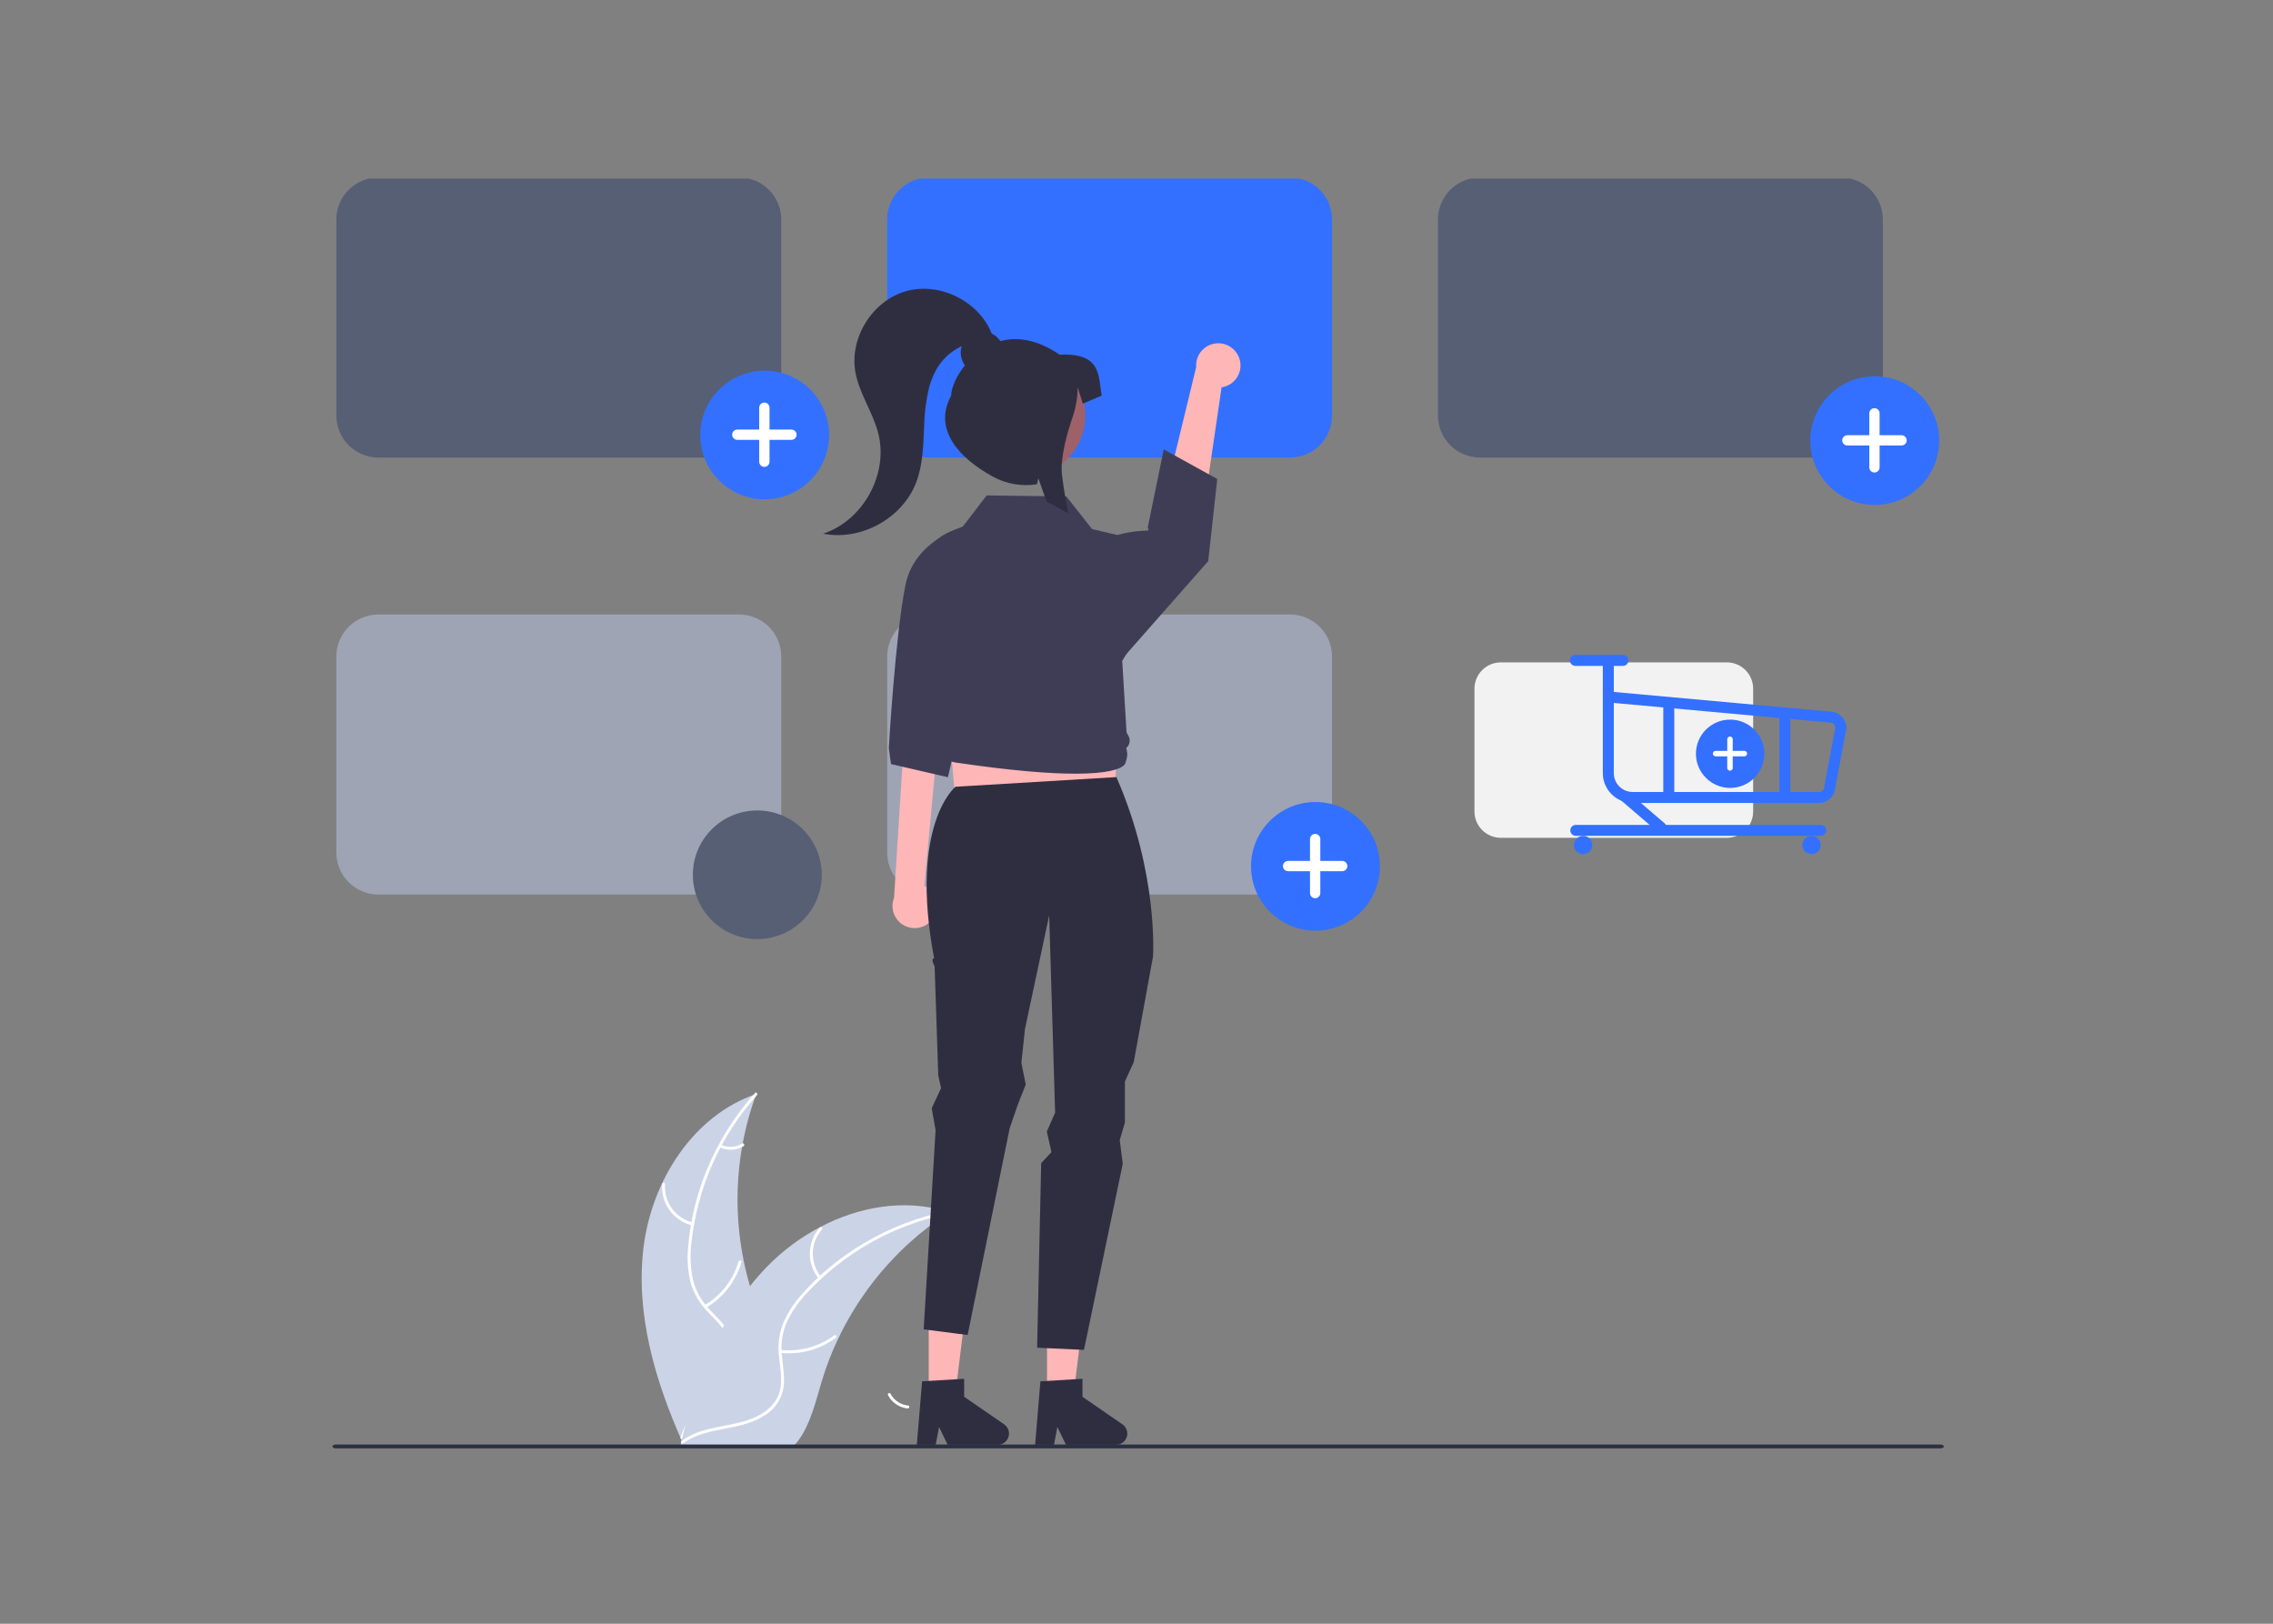<svg width="700" height="500" viewBox="0 0 700 500" fill="none" xmlns="http://www.w3.org/2000/svg">
<rect x="0" y="0" width="700" height="500" fill="#808080" stroke="none"/>
<g clip-path="url(#clip0_108_846)">
<path d="M198.197 384.003C200.739 363.603 213.408 343.503 232.902 336.864C225.214 357.862 225.215 380.897 232.907 401.893C235.902 409.98 240.078 418.663 237.26 426.813C235.507 431.884 231.218 435.764 226.424 438.19C221.63 440.616 216.309 441.773 211.055 442.906L210.021 443.759C201.68 424.963 195.655 404.404 198.197 384.003Z" fill="#CBD3E6"/>
<path d="M233.095 337.25C221.742 349.945 214.686 365.887 212.929 382.812C212.486 386.449 212.62 390.133 213.327 393.728C214.128 397.208 215.849 400.41 218.31 403.002C220.556 405.465 223.139 407.725 224.746 410.689C225.546 412.219 226.013 413.9 226.116 415.623C226.219 417.345 225.956 419.07 225.345 420.684C223.926 424.745 221.13 428.056 218.282 431.198C215.121 434.687 211.782 438.261 210.438 442.887C210.275 443.447 209.413 443.162 209.576 442.602C211.914 434.555 219.742 429.984 223.475 422.736C225.216 419.353 225.947 415.427 224.315 411.857C222.887 408.735 220.225 406.402 217.929 403.928C215.491 401.435 213.702 398.384 212.718 395.041C211.831 391.494 211.555 387.821 211.902 384.181C212.553 375.973 214.492 367.919 217.65 360.313C221.205 351.612 226.226 343.582 232.494 336.571C232.882 336.137 233.481 336.819 233.095 337.25Z" fill="white"/>
<path d="M213.173 377.329C210.368 376.649 207.896 374.997 206.199 372.666C204.502 370.335 203.69 367.478 203.909 364.606C203.919 364.489 203.974 364.38 204.063 364.303C204.151 364.225 204.267 364.185 204.384 364.191C204.502 364.197 204.613 364.248 204.693 364.334C204.774 364.42 204.818 364.533 204.816 364.651C204.607 367.326 205.364 369.987 206.948 372.154C208.533 374.321 210.842 375.851 213.458 376.469C214.026 376.604 213.738 377.463 213.173 377.329Z" fill="white"/>
<path d="M217.006 401.903C222.073 398.884 225.813 394.07 227.481 388.421C227.646 387.861 228.508 388.145 228.343 388.705C226.596 394.58 222.694 399.582 217.414 402.713C216.911 403.011 216.505 402.2 217.006 401.903Z" fill="white"/>
<path d="M222.048 352.47C223.078 352.959 224.214 353.184 225.354 353.127C226.493 353.069 227.6 352.73 228.576 352.139C229.075 351.835 229.48 352.646 228.984 352.948C227.903 353.596 226.68 353.969 225.421 354.035C224.162 354.102 222.906 353.86 221.763 353.33C221.651 353.289 221.559 353.208 221.505 353.101C221.452 352.995 221.441 352.872 221.474 352.758C221.513 352.644 221.594 352.55 221.702 352.496C221.809 352.442 221.933 352.433 222.048 352.47Z" fill="white"/>
<path d="M292.322 373.302C292.016 373.5 291.709 373.699 291.402 373.906C287.297 376.6 283.417 379.623 279.802 382.944C279.519 383.197 279.235 383.457 278.959 383.717C270.335 391.811 263.292 401.433 258.188 412.094C256.161 416.338 254.46 420.73 253.1 425.231C251.223 431.448 249.683 438.338 245.967 443.423C245.585 443.958 245.171 444.468 244.725 444.952H211.143C211.067 444.914 210.99 444.883 210.913 444.845L209.572 444.906C209.626 444.669 209.687 444.424 209.741 444.187C209.772 444.05 209.81 443.912 209.841 443.774C209.863 443.683 209.887 443.591 209.902 443.507C209.909 443.476 209.917 443.446 209.925 443.423C209.94 443.339 209.963 443.262 209.979 443.186C210.316 441.817 210.663 440.448 211.021 439.079C211.021 439.072 211.021 439.072 211.028 439.064C213.652 428.608 217.51 418.5 222.521 408.951C222.674 408.668 222.827 408.377 222.996 408.094C225.316 403.868 227.979 399.837 230.957 396.043C232.595 393.971 234.336 391.983 236.175 390.086C240.936 385.195 246.438 381.082 252.48 377.897C264.524 371.55 278.469 369.119 291.341 372.996C291.671 373.095 291.993 373.195 292.322 373.302Z" fill="#CBD3E6"/>
<path d="M292.248 373.727C275.525 377.042 260.274 385.531 248.66 397.989C246.113 400.627 243.997 403.648 242.392 406.943C240.933 410.204 240.375 413.794 240.776 417.343C241.084 420.658 241.783 424.015 241.278 427.347C240.994 429.049 240.352 430.672 239.396 432.11C238.439 433.547 237.189 434.766 235.727 435.688C232.144 438.078 227.914 439.041 223.745 439.839C219.116 440.725 214.294 441.572 210.43 444.458C209.962 444.808 209.446 444.062 209.913 443.713C216.635 438.693 225.642 439.746 232.996 436.202C236.427 434.548 239.379 431.852 240.229 428.02C240.973 424.669 240.254 421.208 239.914 417.853C239.472 414.398 239.884 410.886 241.115 407.626C242.546 404.26 244.541 401.162 247.014 398.464C252.485 392.302 258.893 387.036 266.003 382.86C274.09 378.05 282.943 374.655 292.178 372.823C292.75 372.71 292.816 373.615 292.248 373.727Z" fill="white"/>
<path d="M252.163 393.758C250.334 391.529 249.357 388.724 249.408 385.844C249.459 382.963 250.535 380.195 252.442 378.032C252.83 377.596 253.527 378.177 253.139 378.613C251.359 380.624 250.358 383.203 250.315 385.885C250.273 388.568 251.194 391.177 252.91 393.242C253.282 393.691 252.534 394.204 252.163 393.758Z" fill="white"/>
<path d="M240.398 415.682C246.265 416.315 252.155 414.719 256.895 411.211C257.364 410.863 257.881 411.608 257.412 411.956C252.473 415.597 246.339 417.246 240.236 416.573C239.654 416.509 239.819 415.618 240.398 415.682Z" fill="white"/>
<path d="M274.245 429.156C274.773 430.166 275.544 431.028 276.489 431.667C277.433 432.305 278.522 432.7 279.657 432.815C280.24 432.872 280.074 433.763 279.495 433.706C278.242 433.573 277.04 433.136 275.994 432.433C274.949 431.73 274.092 430.782 273.499 429.672C273.434 429.572 273.41 429.451 273.431 429.334C273.453 429.217 273.518 429.113 273.614 429.042C273.713 428.974 273.835 428.948 273.953 428.969C274.071 428.991 274.176 429.058 274.245 429.156Z" fill="white"/>
<path d="M227.643 140.896H116.535C113.102 140.892 109.81 139.529 107.382 137.106C104.954 134.683 103.589 131.398 103.585 127.971V67.577C103.589 64.151 104.954 60.865 107.382 58.443C109.81 56.02 113.102 54.657 116.535 54.653H227.643C231.076 54.657 234.368 56.02 236.795 58.443C239.223 60.865 240.589 64.151 240.593 67.577V127.971C240.589 131.398 239.223 134.683 236.796 137.106C234.368 139.529 231.076 140.892 227.643 140.896Z" fill="#565F74"/>
<path d="M397.271 140.896H286.163C282.73 140.892 279.438 139.529 277.01 137.106C274.582 134.683 273.217 131.398 273.213 127.971V67.577C273.217 64.151 274.582 60.865 277.01 58.443C279.438 56.02 282.73 54.657 286.163 54.653H397.271C400.704 54.657 403.996 56.02 406.423 58.443C408.851 60.865 410.217 64.151 410.221 67.577V127.971C410.217 131.398 408.851 134.683 406.423 137.106C403.996 139.529 400.704 140.892 397.271 140.896Z" fill="#3370FF"/>
<path d="M566.9 140.896H455.793C452.36 140.892 449.068 139.529 446.64 137.106C444.212 134.683 442.847 131.398 442.843 127.971V67.577C442.847 64.151 444.212 60.865 446.64 58.443C449.068 56.02 452.36 54.657 455.793 54.653H566.9C570.334 54.657 573.625 56.02 576.053 58.443C578.481 60.865 579.847 64.151 579.851 67.577V127.971C579.847 131.398 578.481 134.683 576.053 137.106C573.626 139.529 570.334 140.892 566.9 140.896Z" fill="#565F74"/>
<path d="M227.643 275.462H116.535C113.102 275.458 109.81 274.095 107.382 271.672C104.954 269.248 103.589 265.963 103.585 262.537V202.142C103.589 198.716 104.954 195.431 107.382 193.008C109.81 190.585 113.102 189.222 116.535 189.218H227.643C231.076 189.222 234.368 190.585 236.795 193.008C239.223 195.431 240.589 198.716 240.593 202.142V262.537C240.589 265.963 239.223 269.248 236.796 271.672C234.368 274.095 231.076 275.458 227.643 275.462Z" fill="#9EA4B4"/>
<path d="M397.271 275.462H286.163C282.73 275.458 279.438 274.095 277.01 271.672C274.582 269.248 273.217 265.963 273.213 262.537V202.142C273.217 198.716 274.582 195.431 277.01 193.008C279.438 190.585 282.73 189.222 286.163 189.218H397.271C400.704 189.222 403.996 190.585 406.423 193.008C408.851 195.431 410.217 198.716 410.221 202.142V262.537C410.217 265.963 408.851 269.248 406.423 271.672C403.996 274.095 400.704 275.458 397.271 275.462Z" fill="#9EA4B4"/>
<path d="M405.117 286.575C416.076 286.575 424.961 277.708 424.961 266.77C424.961 255.832 416.076 246.965 405.117 246.965C394.157 246.965 385.272 255.832 385.272 266.77C385.272 277.708 394.157 286.575 405.117 286.575Z" fill="#3370FF"/>
<path d="M413.356 265.107H406.609V258.373C406.609 258.165 406.568 257.959 406.489 257.767C406.409 257.575 406.292 257.4 406.144 257.253C405.997 257.106 405.822 256.989 405.629 256.909C405.437 256.83 405.23 256.789 405.022 256.789C404.813 256.789 404.607 256.83 404.414 256.909C404.222 256.989 404.047 257.106 403.899 257.253C403.752 257.4 403.635 257.575 403.555 257.767C403.475 257.959 403.434 258.165 403.434 258.373V265.107H396.687C396.479 265.107 396.272 265.148 396.08 265.228C395.887 265.307 395.712 265.424 395.565 265.571C395.417 265.718 395.3 265.893 395.22 266.085C395.141 266.277 395.1 266.483 395.1 266.691C395.1 266.899 395.141 267.106 395.22 267.298C395.3 267.49 395.417 267.665 395.565 267.812C395.712 267.959 395.887 268.076 396.08 268.155C396.272 268.235 396.479 268.276 396.687 268.276H403.434V275.009C403.434 275.218 403.475 275.424 403.555 275.616C403.635 275.808 403.752 275.983 403.899 276.13C404.047 276.277 404.222 276.394 404.414 276.473C404.607 276.553 404.813 276.594 405.022 276.594C405.443 276.594 405.847 276.427 406.144 276.13C406.442 275.833 406.609 275.43 406.609 275.009V268.276H413.356C413.565 268.276 413.771 268.235 413.964 268.155C414.157 268.076 414.332 267.959 414.479 267.812C414.626 267.665 414.743 267.49 414.823 267.298C414.903 267.105 414.944 266.899 414.944 266.691C414.944 266.483 414.903 266.277 414.823 266.085C414.743 265.893 414.626 265.718 414.479 265.571C414.332 265.424 414.157 265.307 413.964 265.227C413.771 265.148 413.565 265.107 413.356 265.107Z" fill="white"/>
<path d="M577.355 155.482C588.314 155.482 597.199 146.615 597.199 135.677C597.199 124.739 588.314 115.873 577.355 115.873C566.395 115.873 557.511 124.739 557.511 135.677C557.511 146.615 566.395 155.482 577.355 155.482Z" fill="#3370FF"/>
<path d="M585.595 134.014H578.848V127.281C578.848 127.072 578.807 126.866 578.727 126.674C578.647 126.482 578.53 126.307 578.383 126.16C578.235 126.013 578.06 125.896 577.868 125.817C577.675 125.737 577.469 125.696 577.26 125.696C577.052 125.696 576.845 125.737 576.653 125.817C576.46 125.896 576.285 126.013 576.137 126.16C575.99 126.307 575.873 126.482 575.793 126.674C575.714 126.866 575.672 127.072 575.672 127.281V134.014H568.926C568.717 134.014 568.511 134.055 568.318 134.135C568.125 134.214 567.95 134.331 567.803 134.478C567.655 134.625 567.539 134.8 567.459 134.992C567.379 135.185 567.338 135.391 567.338 135.599C567.338 135.807 567.379 136.013 567.459 136.205C567.539 136.397 567.655 136.572 567.803 136.719C567.95 136.866 568.125 136.983 568.318 137.063C568.511 137.142 568.717 137.183 568.926 137.183H575.673V143.917C575.673 144.125 575.714 144.331 575.793 144.523C575.873 144.715 575.99 144.89 576.138 145.037C576.285 145.184 576.46 145.301 576.653 145.381C576.845 145.46 577.052 145.501 577.26 145.501C577.681 145.501 578.085 145.334 578.383 145.037C578.68 144.74 578.848 144.337 578.848 143.917V137.183H585.595C585.803 137.183 586.01 137.142 586.202 137.062C586.395 136.983 586.57 136.866 586.717 136.719C586.865 136.572 586.982 136.397 587.061 136.205C587.141 136.013 587.182 135.807 587.182 135.599C587.182 135.39 587.141 135.184 587.061 134.992C586.982 134.8 586.865 134.625 586.717 134.478C586.57 134.331 586.395 134.214 586.202 134.135C586.01 134.055 585.803 134.014 585.595 134.014Z" fill="white"/>
<path d="M235.488 153.746C246.447 153.746 255.332 144.879 255.332 133.941C255.332 123.003 246.447 114.136 235.488 114.136C224.528 114.136 215.644 123.003 215.644 133.941C215.644 144.879 224.528 153.746 235.488 153.746Z" fill="#3370FF"/>
<path d="M243.728 132.278H236.981V125.544C236.981 125.336 236.94 125.13 236.86 124.938C236.78 124.746 236.663 124.571 236.516 124.424C236.368 124.277 236.193 124.16 236.001 124.08C235.808 124.001 235.601 123.96 235.393 123.96C235.184 123.96 234.978 124.001 234.785 124.08C234.593 124.16 234.418 124.277 234.27 124.424C234.123 124.571 234.006 124.746 233.926 124.938C233.846 125.13 233.805 125.336 233.805 125.544V132.278H227.058C226.85 132.278 226.643 132.319 226.451 132.398C226.258 132.478 226.083 132.595 225.936 132.742C225.788 132.889 225.671 133.064 225.592 133.256C225.512 133.448 225.471 133.654 225.471 133.862C225.471 134.283 225.638 134.686 225.936 134.983C226.233 135.28 226.637 135.447 227.058 135.447H233.805V142.18C233.805 142.388 233.846 142.595 233.926 142.787C234.006 142.979 234.123 143.154 234.27 143.301C234.418 143.448 234.593 143.565 234.785 143.644C234.978 143.724 235.184 143.765 235.393 143.765C235.601 143.765 235.808 143.724 236.001 143.644C236.193 143.565 236.368 143.448 236.516 143.301C236.663 143.154 236.78 142.979 236.86 142.787C236.94 142.595 236.981 142.388 236.981 142.18V135.447H243.728C243.936 135.447 244.143 135.406 244.335 135.326C244.528 135.246 244.703 135.13 244.85 134.983C244.998 134.836 245.115 134.661 245.194 134.469C245.274 134.276 245.315 134.07 245.315 133.862C245.315 133.442 245.148 133.039 244.85 132.742C244.552 132.445 244.149 132.278 243.728 132.278Z" fill="white"/>
<path d="M381.692 110.426C382.004 111.368 382.105 112.366 381.989 113.351C381.872 114.336 381.541 115.283 381.018 116.126C380.495 116.97 379.793 117.688 378.961 118.231C378.13 118.774 377.189 119.129 376.206 119.27L368.301 173.123L355.333 166.802L368.376 113.047C368.248 111.382 368.736 109.728 369.749 108.399C370.761 107.069 372.226 106.157 373.868 105.833C375.509 105.51 377.212 105.8 378.654 106.646C380.096 107.492 381.177 108.837 381.692 110.426Z" fill="#FFB6B6"/>
<path d="M287.273 282.903C287.85 282.096 288.243 281.172 288.424 280.197C288.605 279.222 288.569 278.219 288.32 277.259C288.07 276.299 287.613 275.405 286.98 274.641C286.347 273.876 285.553 273.26 284.656 272.834L289.989 215.552L278.819 221.266L275.331 276.465C274.715 278.017 274.691 279.741 275.263 281.31C275.835 282.879 276.965 284.184 278.437 284.978C279.909 285.771 281.621 285.998 283.25 285.616C284.878 285.233 286.31 284.268 287.273 282.903Z" fill="#FFB6B6"/>
<path d="M294.905 253.931L342.84 252.091L345.605 202.411H290.296L294.905 253.931Z" fill="#FFB6B6"/>
<path d="M286.008 429.378L294.2 429.377L298.096 397.846H286.007L286.008 429.378Z" fill="#FFB6B6"/>
<path d="M283.975 425.345L296.924 424.574V430.11L309.235 438.596C309.843 439.015 310.301 439.617 310.542 440.314C310.783 441.011 310.794 441.767 310.574 442.471C310.354 443.175 309.915 443.79 309.319 444.227C308.724 444.664 308.004 444.9 307.265 444.9H291.85L289.193 439.423L288.155 444.9H282.343L283.975 425.345Z" fill="#2F2E41"/>
<path d="M322.442 429.378L330.633 429.377L334.53 397.846H322.44L322.442 429.378Z" fill="#FFB6B6"/>
<path d="M294.24 242.268C294.24 242.268 279.898 253.825 287.673 295.095C286.489 295.236 287.829 297.565 287.829 297.565L288.951 331.192L289.818 335.046L286.936 341.265L288.124 348.022L284.461 409.348L297.994 411.094L310.944 347.411L313.41 340.252L315.884 333.976L314.55 327.283L315.644 316.896L323.11 281.87L324.938 342.617L322.387 348.417L323.807 354.783L320.645 358.162L319.395 414.999L333.825 415.672L345.764 358.377L344.839 351.066L346.427 345.66V333.032L349.148 327.072L355.079 294.576C355.079 294.576 356.868 269.177 343.813 239.288L294.24 242.268Z" fill="#2F2E41"/>
<path d="M300.085 161.123C300.085 161.123 281.97 164.699 278.848 180.117C275.727 195.535 273.719 230.426 273.719 230.426L274.402 235.285L291.925 239.34L303.11 190.452L300.085 161.123Z" fill="#3F3D56"/>
<path d="M341.427 166.327C341.427 166.327 343.263 163.759 353.546 163.363C353.969 163.347 353.445 162.509 353.445 162.509L358.391 138.385L374.871 147.492L372.089 172.782L345.008 203.523L341.427 166.327Z" fill="#3F3D56"/>
<path d="M331.155 238.243C323.396 238.244 311.717 237.389 294.136 234.784C293.003 234.614 291.955 234.086 291.144 233.279C290.333 232.472 289.802 231.427 289.629 230.297C289.055 229.692 288.681 228.926 288.559 228.101C288.437 227.277 288.572 226.435 288.946 225.69L288.962 225.658L288.564 225.189C287.948 224.467 287.586 223.563 287.533 222.616C287.481 221.669 287.741 220.731 288.274 219.945L282.829 181.071C282.276 177.21 283.122 173.28 285.214 169.986C287.306 166.693 290.507 164.252 294.241 163.104L296.251 162.479L303.852 152.557L304.002 152.558L328.404 152.883L336.323 162.919L349.124 165.931L349.158 166.126L352.13 183.264C353.676 192.178 350.131 195.685 345.606 203.523L346.934 225.539L347.536 226.631C347.871 227.236 347.983 227.939 347.853 228.617C347.723 229.296 347.36 229.907 346.826 230.347C347.23 231.498 347.257 232.748 346.905 233.916L346.591 234.949C346.592 234.979 346.509 235.398 345.833 235.911C344.614 236.834 341.115 238.243 331.155 238.243Z" fill="#3F3D56"/>
<path d="M320.409 425.345L333.358 424.574V430.11L345.668 438.596C346.276 439.015 346.734 439.617 346.975 440.314C347.216 441.011 347.228 441.767 347.008 442.471C346.788 443.175 346.348 443.79 345.753 444.227C345.158 444.664 344.438 444.9 343.699 444.9H328.283L325.626 439.423L324.589 444.9H318.776L320.409 425.345Z" fill="#2F2E41"/>
<path d="M334.011 130.933C335.704 120.525 328.621 110.718 318.192 109.029C307.763 107.34 297.936 114.408 296.244 124.817C294.552 135.225 301.634 145.032 312.063 146.721C322.492 148.41 332.319 141.342 334.011 130.933Z" fill="#9E616A"/>
<path d="M326.312 109.219C319.3 104.406 313.126 103.673 308.054 105.038C307.396 104.023 306.474 103.206 305.387 102.675C301.431 92.727 289.392 86.753 279.061 89.657C268.663 92.58 261.489 104.075 263.445 114.678C264.658 121.25 268.802 126.941 270.469 133.413C273.696 145.943 265.824 160.295 253.51 164.334C265.169 166.67 278.003 159.562 282.186 148.452C284.218 143.056 284.34 137.164 284.599 131.405C284.667 127.43 285.155 123.473 286.055 119.6C286.501 117.862 287.132 116.177 287.937 114.573C289.69 111.048 292.601 108.229 296.185 106.587C295.864 107.578 295.784 108.63 295.951 109.658C296.118 110.686 296.528 111.659 297.146 112.498C294.411 115.916 292.923 119.613 292.923 121.827C287.243 132.188 295.366 141.088 305.747 146.757C309.888 149.03 314.67 149.861 319.337 149.121L319.771 147.271L320.36 148.937L322.324 154.526C324.59 155.62 326.837 156.819 329.064 158.124C328.218 154.158 327.533 150.2 327.062 146.331C326.41 141.064 328.683 133.222 330.323 128.454C331.34 125.515 331.861 122.429 331.867 119.319V119.184L333.464 124.302L339.276 121.827C338.195 115.637 339.276 108.61 326.312 109.219Z" fill="#2F2E41"/>
<path d="M597.596 446H103.403C103.129 445.999 102.866 445.936 102.673 445.825C102.48 445.714 102.371 445.563 102.371 445.406C102.371 445.249 102.48 445.098 102.673 444.987C102.866 444.875 103.129 444.812 103.403 444.812H597.596C597.87 444.812 598.133 444.875 598.326 444.987C598.52 445.098 598.628 445.249 598.628 445.406C598.628 445.563 598.52 445.714 598.326 445.825C598.133 445.936 597.87 445.999 597.596 446Z" fill="#2A3142"/>
<path d="M233.219 289.177C244.179 289.177 253.063 280.311 253.063 269.373C253.063 258.435 244.179 249.568 233.219 249.568C222.26 249.568 213.375 258.435 213.375 269.373C213.375 280.311 222.26 289.177 233.219 289.177Z" fill="#565F74"/>
<path d="M531.796 257.99H462.194C460.043 257.988 457.981 257.134 456.46 255.616C454.939 254.098 454.083 252.04 454.081 249.894V212.06C454.083 209.914 454.939 207.856 456.46 206.338C457.981 204.82 460.043 203.966 462.194 203.964H531.796C533.947 203.966 536.009 204.82 537.53 206.338C539.051 207.856 539.906 209.914 539.909 212.06V249.894C539.906 252.04 539.051 254.098 537.53 255.616C536.009 257.134 533.947 257.988 531.796 257.99Z" fill="#F2F2F2"/>
<path d="M532.822 242.623C538.642 242.623 543.36 237.914 543.36 232.105C543.36 226.297 538.642 221.588 532.822 221.588C527.001 221.588 522.283 226.297 522.283 232.105C522.283 237.914 527.001 242.623 532.822 242.623Z" fill="#3370FF"/>
<path d="M537.198 231.222H533.615V227.646C533.615 227.536 533.593 227.426 533.551 227.324C533.509 227.222 533.447 227.129 533.368 227.051C533.29 226.973 533.197 226.911 533.095 226.869C532.993 226.826 532.883 226.805 532.772 226.805C532.549 226.805 532.334 226.893 532.176 227.051C532.018 227.209 531.929 227.423 531.929 227.646V231.222H528.346C528.122 231.222 527.908 231.311 527.75 231.469C527.592 231.626 527.503 231.84 527.503 232.064C527.503 232.174 527.525 232.283 527.567 232.386C527.609 232.488 527.672 232.58 527.75 232.659C527.828 232.737 527.921 232.799 528.023 232.841C528.126 232.883 528.235 232.905 528.346 232.905H531.929V236.481C531.929 236.591 531.951 236.701 531.993 236.803C532.036 236.905 532.098 236.998 532.176 237.076C532.254 237.154 532.347 237.216 532.45 237.258C532.552 237.301 532.662 237.322 532.772 237.322C532.996 237.322 533.21 237.234 533.368 237.076C533.526 236.918 533.615 236.704 533.615 236.481V232.905H537.198C537.422 232.905 537.636 232.816 537.795 232.659C537.953 232.501 538.042 232.287 538.042 232.064C538.042 231.953 538.02 231.844 537.977 231.742C537.935 231.639 537.873 231.547 537.795 231.469C537.716 231.39 537.623 231.328 537.521 231.286C537.419 231.244 537.309 231.222 537.198 231.222Z" fill="white"/>
<path d="M560.153 247.254H502.794C500.359 247.251 498.025 246.285 496.304 244.567C494.582 242.849 493.614 240.52 493.611 238.09V203.919C493.612 203.472 493.791 203.044 494.108 202.728C494.425 202.412 494.855 202.235 495.303 202.235C495.751 202.235 496.181 202.412 496.498 202.728C496.815 203.044 496.994 203.472 496.995 203.919V213.071L563.62 219.115C564.951 219.139 566.22 219.682 567.153 220.629C568.086 221.577 568.61 222.851 568.611 224.18C568.611 224.284 568.602 224.388 568.582 224.491L565.225 242.361C565.179 243.674 564.624 244.917 563.678 245.829C562.732 246.742 561.468 247.253 560.153 247.254ZM496.995 216.461V238.09C496.997 239.624 497.608 241.095 498.695 242.18C499.783 243.265 501.256 243.876 502.794 243.877H560.153C560.601 243.877 561.031 243.699 561.349 243.382C561.666 243.066 561.844 242.637 561.845 242.189C561.845 242.085 561.854 241.98 561.874 241.878L565.223 224.049C565.19 223.626 564.998 223.23 564.685 222.941C564.372 222.652 563.962 222.492 563.536 222.491C563.485 222.491 563.434 222.489 563.383 222.484L496.995 216.461Z" fill="#3370FF"/>
<path d="M487.553 263.012C489.11 263.012 490.373 261.752 490.373 260.198C490.373 258.644 489.11 257.384 487.553 257.384C485.996 257.384 484.733 258.644 484.733 260.198C484.733 261.752 485.996 263.012 487.553 263.012Z" fill="#3370FF"/>
<path d="M557.897 263.012C559.454 263.012 560.716 261.752 560.716 260.198C560.716 258.644 559.454 257.384 557.897 257.384C556.34 257.384 555.077 258.644 555.077 260.198C555.077 261.752 556.34 263.012 557.897 263.012Z" fill="#3370FF"/>
<path d="M560.716 257.384H485.296C484.848 257.384 484.417 257.206 484.1 256.89C483.783 256.573 483.604 256.143 483.604 255.696C483.604 255.248 483.783 254.818 484.1 254.502C484.417 254.185 484.848 254.007 485.296 254.007H560.716C561.165 254.007 561.595 254.185 561.912 254.502C562.23 254.818 562.408 255.248 562.408 255.696C562.408 256.143 562.23 256.573 561.912 256.89C561.595 257.206 561.165 257.384 560.716 257.384Z" fill="#3370FF"/>
<path d="M499.814 205.045H485.153C484.705 205.044 484.275 204.865 483.959 204.549C483.643 204.232 483.465 203.803 483.465 203.356C483.465 202.909 483.643 202.48 483.959 202.164C484.275 201.847 484.705 201.669 485.153 201.668H499.814C500.262 201.669 500.692 201.847 501.008 202.164C501.325 202.48 501.502 202.909 501.502 203.356C501.502 203.803 501.325 204.232 501.008 204.549C500.692 204.865 500.262 205.044 499.814 205.045Z" fill="#3370FF"/>
<path d="M511.576 256.525C511.172 256.525 510.781 256.38 510.474 256.117L499.355 246.58C499.186 246.436 499.047 246.26 498.946 246.062C498.845 245.864 498.785 245.648 498.768 245.426C498.751 245.205 498.778 244.983 498.847 244.772C498.916 244.561 499.026 244.365 499.171 244.197C499.316 244.029 499.493 243.89 499.692 243.79C499.89 243.69 500.107 243.63 500.328 243.614C500.55 243.597 500.773 243.624 500.984 243.694C501.196 243.763 501.391 243.874 501.56 244.019L512.679 253.556C512.941 253.78 513.128 254.08 513.215 254.414C513.301 254.748 513.283 255.1 513.163 255.423C513.043 255.747 512.826 256.025 512.542 256.222C512.259 256.419 511.921 256.525 511.576 256.525Z" fill="#3370FF"/>
<path d="M513.919 246.217C513.697 246.217 513.477 246.173 513.272 246.088C513.067 246.003 512.88 245.879 512.723 245.722C512.566 245.566 512.441 245.379 512.356 245.175C512.271 244.97 512.228 244.75 512.228 244.529V217.426C512.228 216.978 512.406 216.549 512.723 216.232C513.04 215.915 513.471 215.738 513.919 215.738C514.368 215.738 514.798 215.915 515.116 216.232C515.433 216.549 515.611 216.978 515.611 217.426V244.528C515.611 244.75 515.567 244.97 515.482 245.174C515.397 245.379 515.273 245.565 515.116 245.722C514.959 245.879 514.772 246.003 514.567 246.088C514.362 246.173 514.141 246.217 513.919 246.217Z" fill="#3370FF"/>
<path d="M549.657 246.217C549.434 246.217 549.214 246.173 549.009 246.088C548.804 246.004 548.617 245.879 548.46 245.722C548.303 245.566 548.179 245.38 548.094 245.175C548.009 244.97 547.965 244.75 547.965 244.529V219.677C547.966 219.23 548.145 218.802 548.462 218.486C548.779 218.17 549.209 217.993 549.657 217.993C550.105 217.993 550.534 218.17 550.851 218.486C551.169 218.802 551.347 219.23 551.348 219.677V244.528C551.348 244.75 551.305 244.97 551.22 245.175C551.135 245.379 551.01 245.566 550.853 245.722C550.696 245.879 550.509 246.003 550.304 246.088C550.099 246.173 549.879 246.217 549.657 246.217Z" fill="#3370FF"/>
</g>
<defs>
<clipPath id="clip0_108_846">
<rect width="551" height="391" fill="white" transform="translate(75 55)"/>
</clipPath>
</defs>
</svg>
